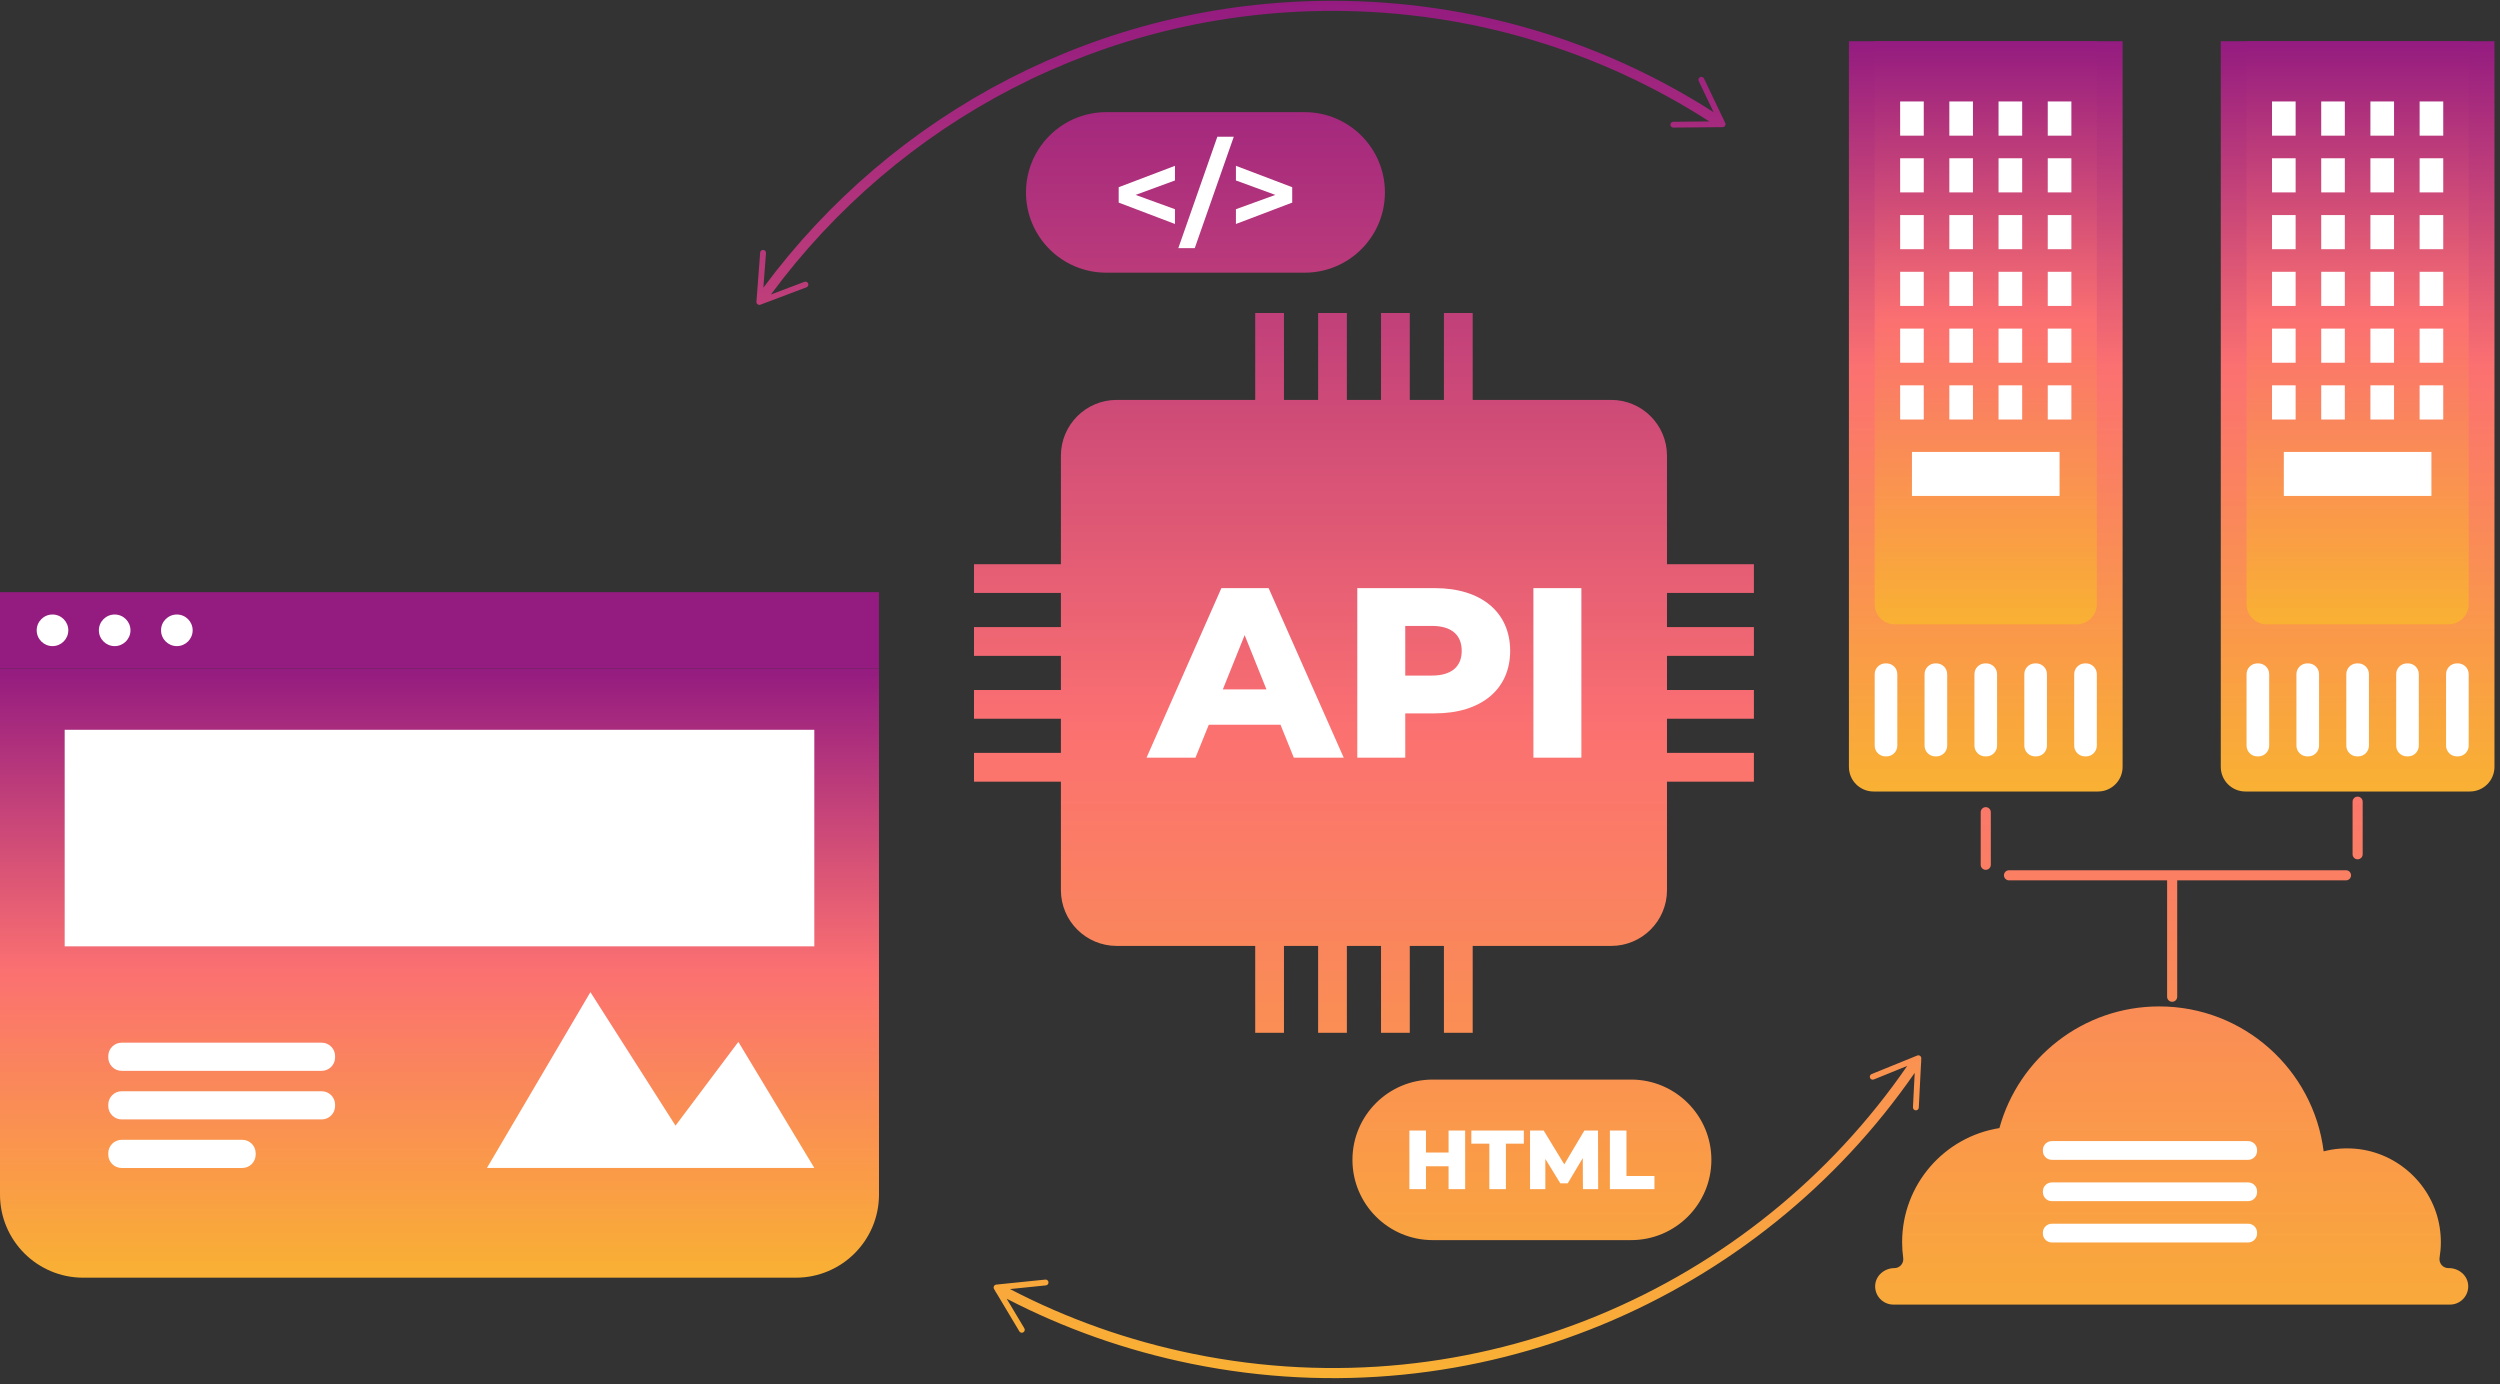 <svg width="4949" height="2740" viewBox="0 0 4949 2740" fill="none" xmlns="http://www.w3.org/2000/svg">
<rect x="0" y="0" width="4949" height="2740" fill="#333333" stroke="none"/>
<path d="M4153.18 1566.85H3708.82C3681.92 1566.85 3660.11 1545.05 3660.11 1518.14V81.621H4201.91V1518.14C4201.91 1545.05 4180.1 1566.85 4153.18 1566.85Z" fill="url(#paint0_linear_508_1852)"/>
<path d="M4111.14 1235.9H3750.87C3728.92 1235.9 3711.12 1218.11 3711.12 1196.17V81.621H4150.88V1196.17C4150.88 1218.11 4133.09 1235.9 4111.14 1235.9Z" fill="url(#paint1_linear_508_1852)"/>
<path d="M4444.98 1566.85H4889.33C4916.25 1566.85 4938.05 1545.05 4938.05 1518.14V81.621H4396.25V1518.14C4396.25 1545.05 4418.07 1566.85 4444.98 1566.85Z" fill="url(#paint2_linear_508_1852)"/>
<path d="M4487.02 1235.9H4847.29C4869.24 1235.9 4887.03 1218.11 4887.03 1196.17V81.621H4447.28V1196.17C4447.28 1218.11 4465.07 1235.9 4487.02 1235.9Z" fill="url(#paint3_linear_508_1852)"/>
<path d="M1575.4 2529.3H164.635C73.715 2529.3 0 2455.61 0 2364.69V1323.34H1740.05V2364.69C1740.05 2455.61 1666.33 2529.3 1575.4 2529.3Z" fill="url(#paint4_linear_508_1852)"/>
<path d="M1740.05 1172.19H0V1323.34H1740.05V1172.19Z" fill="#941B80"/>
<path d="M135.23 1247.76C135.23 1230.49 121.215 1216.48 103.928 1216.48C86.653 1216.48 72.639 1230.49 72.639 1247.76C72.639 1265.04 86.653 1279.05 103.928 1279.05C121.215 1279.05 135.23 1265.04 135.23 1247.76Z" fill="white"/>
<path d="M258.308 1247.76C258.308 1230.49 244.293 1216.48 227.018 1216.48C209.731 1216.48 195.717 1230.49 195.717 1247.76C195.717 1265.04 209.731 1279.05 227.018 1279.05C244.293 1279.05 258.308 1265.04 258.308 1247.76Z" fill="white"/>
<path d="M381.386 1247.76C381.386 1230.49 367.371 1216.48 350.096 1216.48C332.809 1216.48 318.795 1230.49 318.795 1247.76C318.795 1265.04 332.809 1279.05 350.096 1279.05C367.371 1279.05 381.386 1265.04 381.386 1247.76Z" fill="white"/>
<path d="M1612.01 1444.7H128.037V1873.4H1612.01V1444.7Z" fill="white"/>
<path d="M636.756 2119.86H240.929C226.232 2119.86 214.322 2107.96 214.322 2093.27V2090.69C214.322 2075.99 226.232 2064.09 240.929 2064.09H636.756C651.453 2064.09 663.363 2075.99 663.363 2090.69V2093.27C663.363 2107.96 651.453 2119.86 636.756 2119.86Z" fill="white"/>
<path d="M636.756 2216.01H240.929C226.232 2216.01 214.322 2204.11 214.322 2189.4V2186.83C214.322 2172.14 226.232 2160.23 240.929 2160.23H636.756C651.453 2160.23 663.363 2172.14 663.363 2186.83V2189.4C663.363 2204.11 651.453 2216.01 636.756 2216.01Z" fill="white"/>
<path d="M479.556 2312.14H240.929C226.232 2312.14 214.322 2300.24 214.322 2285.54V2282.98C214.322 2268.27 226.232 2256.37 240.929 2256.37H479.556C494.253 2256.37 506.163 2268.27 506.163 2282.98V2285.54C506.163 2300.24 494.253 2312.14 479.556 2312.14Z" fill="white"/>
<path d="M964 2312H1612L1461.66 2062.47L1337.25 2228.29L1168.77 1964L964 2312Z" fill="white"/>
<path fill-rule="evenodd" clip-rule="evenodd" d="M3139.5 1800.54H2260.64C2216.15 1800.54 2180.08 1764.48 2180.08 1720V944.189C2180.08 899.702 2216.15 863.643 2260.64 863.643H3156.51C3191.61 863.643 3220.06 892.095 3220.06 927.183V1720C3220.06 1764.48 3184 1800.54 3139.5 1800.54Z" stroke="white" stroke-miterlimit="2" stroke-linecap="round" stroke-linejoin="round"/>
<path fill-rule="evenodd" clip-rule="evenodd" d="M1498.11 588.699L1504.82 500.09C1504.92 498.957 1505.33 497.916 1505.96 497.072C1507.11 495.535 1508.98 494.61 1511.03 494.76C1514.21 495.003 1516.6 497.789 1516.35 500.968L1511.15 569.545C1766.25 224.981 2175.79 1.561 2637.51 1.561C2915.41 1.561 3174.41 82.501 3392.23 222.075L3362.78 160.435C3361.4 157.556 3362.6 154.088 3365.48 152.724C3367.33 151.834 3369.44 152.03 3371.06 153.036C3371.96 153.603 3372.71 154.423 3373.21 155.441L3411.27 235.112C3412.17 236.268 3412.8 237.598 3413.12 238.995L3415.25 243.444C3416.09 245.225 3415.99 247.317 3414.94 248.994C3413.9 250.67 3412.06 251.699 3410.09 251.711L3312.56 252.601C3309.39 252.624 3306.74 250.057 3306.71 246.867C3306.67 243.676 3309.25 241.063 3312.45 241.04L3383.73 240.388C3168.57 101.911 2912.44 21.561 2637.51 21.561C2181.72 21.561 1777.52 242.408 1526.11 582.951L1592.42 557.93C1595.42 556.797 1598.76 558.3 1599.88 561.283C1601 564.266 1599.48 567.619 1596.5 568.74L1505.26 603.181C1503.42 603.875 1501.34 603.586 1499.76 602.395C1498.17 601.215 1497.3 599.296 1497.45 597.331L1497.86 591.925C1497.77 590.852 1497.85 589.762 1498.11 588.699ZM2836.23 2454.92H3228.92C3316.7 2454.92 3387.85 2383.79 3387.85 2296.03C3387.85 2208.26 3316.7 2137.12 3228.92 2137.12H2836.23C2748.45 2137.12 2677.31 2208.26 2677.31 2296.03C2677.31 2383.79 2748.45 2454.92 2836.23 2454.92ZM2915.34 619.633H2858.41V791.652H2915.34V619.633ZM2484.8 1872.54L2210.67 1872.54C2149.64 1872.54 2100.17 1823.08 2100.17 1762.05L2100.17 1547.33H1928.12V1490.4H2100.17V1422.81H1928.12V1365.91H2100.17V1298.3H1928.12V1241.38H2100.17V1173.78H1928.12V1116.87H2100.17L2100.17 902.131C2100.17 841.111 2149.64 791.652 2210.67 791.652H3189.49C3250.51 791.652 3299.98 841.111 3299.98 902.131L3299.98 1116.87H3472.02V1173.78H3299.98V1241.38H3472.02V1298.3H3299.98V1365.91H3472.02V1422.81H3299.98V1490.4H3472.02V1547.33H3299.98L3299.98 1762.05C3299.98 1823.08 3250.51 1872.54 3189.49 1872.54L2915.34 1872.54V2044.55H2858.41V1872.54H2790.81V2044.55H2733.87V1872.54H2666.27V2044.55H2609.35V1872.54H2541.74V2044.55H2484.8V1872.54ZM2733.87 619.633H2790.81V791.652H2733.87V619.633ZM2666.27 619.633H2609.35V791.652H2666.27V619.633ZM2484.8 619.633H2541.74V791.652H2484.8V619.633ZM3786.88 2191.98C3786.7 2195.17 3789.17 2197.88 3792.35 2198.05C3794.39 2198.15 3796.25 2197.18 3797.36 2195.62C3797.98 2194.75 3798.36 2193.71 3798.43 2192.57L3802.91 2104.41C3803.29 2103 3803.36 2101.54 3803.12 2100.13L3803.38 2095.18C3803.48 2093.21 3802.57 2091.31 3800.95 2090.17C3799.35 2089.02 3797.26 2088.78 3795.43 2089.52L3705.07 2126.21C3702.14 2127.41 3700.68 2130.8 3701.88 2133.75C3703.08 2136.7 3706.45 2138.12 3709.41 2136.92L3775.51 2110.08C3470.97 2552.34 2921.69 2794.04 2362.3 2680.12C2232.72 2653.73 2111.11 2610 1999.42 2551.83L2070.39 2544.57C2073.57 2544.25 2075.9 2541.4 2075.57 2538.23C2075.24 2535.05 2072.37 2532.75 2069.23 2533.08L1972.2 2543C1970.23 2543.2 1968.5 2544.38 1967.62 2546.15C1966.73 2547.92 1966.81 2550.01 1967.82 2551.71L1970.34 2555.93C1970.8 2557.31 1971.55 2558.59 1972.57 2559.67L2017.84 2635.43C2018.44 2636.41 2019.26 2637.16 2020.21 2637.64C2021.92 2638.48 2024.01 2638.48 2025.78 2637.43C2028.52 2635.79 2029.4 2632.24 2027.77 2629.49L1992.77 2570.92C2105.39 2629.26 2227.88 2673.16 2358.31 2699.72C2924.83 2815.09 3481.07 2570.93 3790.34 2123.82L3786.88 2191.98ZM4846.71 2510.34H4847.96C4867.53 2510.34 4885.05 2524.97 4886.07 2544.51C4887.16 2565.33 4870.59 2582.56 4850 2582.56H3748.15C3727.57 2582.56 3711 2565.33 3712.09 2544.51C3713.11 2524.97 3730.63 2510.34 3750.2 2510.34C3760.95 2510.34 3769.06 2500.85 3767.59 2490.2C3766.18 2480.01 3765.44 2469.6 3765.44 2459.04C3765.44 2345.04 3848.81 2250.47 3958.02 2233.16C3996.18 2094.36 4123.35 1992.3 4274.36 1992.3C4441.62 1992.3 4579.7 2117.54 4599.9 2279.22C4619.81 2274.02 4641.1 2272.13 4663.22 2274.09C4747.1 2281.52 4816.7 2346.63 4829.63 2429.81C4832.84 2450.37 4832.57 2470.35 4829.42 2489.34C4827.59 2500.29 4835.62 2510.34 4846.71 2510.34ZM4677.16 1587C4677.16 1581.48 4672.69 1577 4667.16 1577C4661.64 1577 4657.16 1581.48 4657.16 1587V1691.11C4657.16 1696.63 4661.64 1701.11 4667.16 1701.11C4672.69 1701.11 4677.16 1696.63 4677.16 1691.11V1587ZM3941.01 1607.82C3941.01 1602.3 3936.53 1597.82 3931.01 1597.82C3925.49 1597.82 3921.01 1602.3 3921.01 1607.82V1711.93C3921.01 1717.45 3925.49 1721.93 3931.01 1721.93C3936.53 1721.93 3941.01 1717.45 3941.01 1711.93V1607.82ZM4290 1973.12V1742.75H3977.02C3971.5 1742.75 3967.02 1738.27 3967.02 1732.75C3967.02 1727.23 3971.5 1722.75 3977.02 1722.75H4300H4644.14C4649.66 1722.75 4654.14 1727.23 4654.14 1732.75C4654.14 1738.27 4649.66 1742.75 4644.14 1742.75H4310V1973.12C4310 1978.64 4305.52 1983.12 4300 1983.12C4294.48 1983.12 4290 1978.64 4290 1973.12ZM2189.97 539.803H2582.64C2670.43 539.803 2741.58 468.667 2741.58 380.906C2741.58 293.146 2670.43 221.998 2582.64 221.998H2189.97C2163.72 221.998 2138.96 228.357 2117.14 239.629C2066 266.035 2031.03 319.389 2031.03 380.906C2031.03 468.667 2102.19 539.803 2189.97 539.803Z" fill="url(#paint5_linear_508_1852)"/>
<path fill-rule="evenodd" clip-rule="evenodd" d="M2409.87 270.67H2442.41L2365.16 491.142H2332.62L2409.87 270.67ZM2325.97 357.263L2248.04 385.83L2325.97 414.155V443.405L2214.55 401.045V370.604L2325.97 328.244V357.263ZM2558.07 401.045V370.604L2446.64 328.244V357.263L2524.6 385.83L2446.64 414.155V443.405L2558.07 401.045ZM4450.4 2296.03H4061.79C4052 2296.03 4044.08 2288.1 4044.08 2278.32V2276.6C4044.08 2266.82 4052 2258.92 4061.79 2258.92H4450.4C4460.17 2258.92 4468.1 2266.82 4468.1 2276.6V2278.32C4468.1 2288.1 4460.17 2296.03 4450.4 2296.03ZM4061.79 2377.81H4450.4C4460.17 2377.81 4468.1 2369.88 4468.1 2360.11V2358.39C4468.1 2348.62 4460.17 2340.7 4450.4 2340.7H4061.79C4052 2340.7 4044.08 2348.62 4044.08 2358.39V2360.11C4044.08 2369.88 4052 2377.81 4061.79 2377.81ZM4450.4 2459.6H4061.79C4052 2459.6 4044.08 2451.68 4044.08 2441.9V2440.17C4044.08 2430.4 4052 2422.48 4061.79 2422.48H4450.4C4460.17 2422.48 4468.1 2430.4 4468.1 2440.17V2441.9C4468.1 2451.68 4460.17 2459.6 4450.4 2459.6ZM2900.43 2354.02V2238.01H2867.6V2281.61H2822.85V2238.01H2790.03V2354.02H2822.85V2308.78H2867.6V2354.02H2900.43ZM2948.29 2264.04H2912.65V2238.01H3016.58V2264.04H2981.11V2354.02H2948.29V2264.04ZM3133.26 2292.54L3133.58 2354.02H3163.75L3163.43 2238.01H3136.41L3096.63 2304.96L3055.86 2238.01H3028.83V2354.02H3059.16V2294.2L3088.85 2342.58H3103.43L3133.26 2292.54ZM3186.94 2238.01H3219.75V2328.01H3275.12V2354.02H3186.94V2238.01ZM2463.9 1257.29L2507.06 1364.71H2420.73L2463.9 1257.29ZM2392.91 1434.72H2534.88L2561.26 1499.93H2660.06L2511.37 1164.26H2417.85L2269.65 1499.93H2366.54L2392.91 1434.72ZM2893.6 1288.46C2893.6 1257.29 2873.94 1239.06 2834.6 1239.06H2781.85V1337.37H2834.6C2873.94 1337.37 2893.6 1319.15 2893.6 1288.46ZM2989.52 1288.46C2989.52 1364.71 2931.97 1412.2 2840.37 1412.2H2781.85V1499.93H2686.89V1164.26H2840.37C2931.97 1164.26 2989.52 1211.73 2989.52 1288.46ZM3035.54 1164.26H3130.5V1499.93H3035.54V1164.26Z" fill="white"/>
<path fill-rule="evenodd" clip-rule="evenodd" d="M3761.52 200.922H3808.28V268.52H3761.52V200.922ZM3858.91 200.922H3905.69V268.52H3858.91V200.922ZM4003.09 200.922H3956.32V268.52H4003.09V200.922ZM4053.73 200.922H4100.5V268.52H4053.73V200.922ZM3808.28 313.309H3761.52V380.907H3808.28V313.309ZM3858.91 313.309H3905.69V380.907H3858.91V313.309ZM4003.09 313.309H3956.32V380.907H4003.09V313.309ZM4053.73 313.309H4100.5V380.907H4053.73V313.309ZM3808.28 425.693H3761.52V493.292H3808.28V425.693ZM3858.91 425.693H3905.69V493.292H3858.91V425.693ZM4003.09 425.693H3956.32V493.292H4003.09V425.693ZM4053.73 425.693H4100.5V493.292H4053.73V425.693ZM3808.28 538.08H3761.52V605.678H3808.28V538.08ZM3858.91 538.08H3905.69V605.678H3858.91V538.08ZM4003.09 538.08H3956.32V605.678H4003.09V538.08ZM4053.73 538.08H4100.5V605.678H4053.73V538.08ZM3808.28 650.467H3761.52V718.053H3808.28V650.467ZM3858.91 650.467H3905.69V718.053H3858.91V650.467ZM4003.09 650.467H3956.32V718.053H4003.09V650.467ZM4053.73 650.467H4100.5V718.053H4053.73V650.467ZM3808.28 762.842H3761.52V830.44H3808.28V762.842ZM3858.91 762.842H3905.69V830.44H3858.91V762.842ZM4003.09 762.842H3956.32V830.44H4003.09V762.842ZM4053.73 762.842H4100.5V830.44H4053.73V762.842ZM4836.64 200.922H4789.88V268.52H4836.64V200.922ZM4692.47 200.922H4739.25V268.52H4692.47V200.922ZM4641.84 200.922H4595.07V268.52H4641.84V200.922ZM4497.66 200.922H4544.43V268.52H4497.66V200.922ZM4836.64 313.309H4789.88V380.907H4836.64V313.309ZM4692.47 313.309H4739.25V380.907H4692.47V313.309ZM4641.84 313.309H4595.07V380.907H4641.84V313.309ZM4497.66 313.309H4544.43V380.907H4497.66V313.309ZM4836.64 425.693H4789.88V493.292H4836.64V425.693ZM4692.47 425.693H4739.25V493.292H4692.47V425.693ZM4641.84 425.693H4595.07V493.292H4641.84V425.693ZM4497.66 425.693H4544.43V493.292H4497.66V425.693ZM4836.64 538.08H4789.88V605.678H4836.64V538.08ZM4692.47 538.08H4739.25V605.678H4692.47V538.08ZM4641.84 538.08H4595.07V605.678H4641.84V538.08ZM4497.66 538.08H4544.43V605.678H4497.66V538.08ZM4836.64 650.467H4789.88V718.053H4836.64V650.467ZM4692.47 650.467H4739.25V718.053H4692.47V650.467ZM4641.84 650.467H4595.07V718.053H4641.84V650.467ZM4497.66 650.467H4544.43V718.053H4497.66V650.467ZM4836.64 762.842H4789.88V830.44H4836.64V762.842ZM4692.47 762.842H4739.25V830.44H4692.47V762.842ZM4641.84 762.842H4595.07V830.44H4641.84V762.842ZM4497.66 762.842H4544.43V830.44H4497.66V762.842ZM3784.91 894.627H4077.11V981.787H3784.91V894.627ZM3734.56 1497.36H3732.51C3720.69 1497.36 3711.12 1487.8 3711.12 1475.99V1334.62C3711.12 1322.81 3720.69 1313.25 3732.51 1313.25H3734.56C3746.37 1313.25 3755.93 1322.81 3755.93 1334.62V1475.99C3755.93 1487.8 3746.37 1497.36 3734.56 1497.36ZM3833.3 1497.36H3831.24C3819.43 1497.36 3809.86 1487.8 3809.86 1475.99V1334.62C3809.86 1322.81 3819.43 1313.25 3831.24 1313.25H3833.3C3845.11 1313.25 3854.67 1322.81 3854.67 1334.62V1475.99C3854.67 1487.8 3845.11 1497.36 3833.3 1497.36ZM3929.98 1497.36H3932.04C3943.84 1497.36 3953.41 1487.8 3953.41 1475.99V1334.62C3953.41 1322.81 3943.84 1313.25 3932.04 1313.25H3929.98C3918.16 1313.25 3908.6 1322.81 3908.6 1334.62V1475.99C3908.6 1487.8 3918.16 1497.36 3929.98 1497.36ZM4030.77 1497.36H4028.72C4016.9 1497.36 4007.34 1487.8 4007.34 1475.99V1334.62C4007.34 1322.81 4016.9 1313.25 4028.72 1313.25H4030.77C4042.58 1313.25 4052.14 1322.81 4052.14 1334.62V1475.99C4052.14 1487.8 4042.58 1497.36 4030.77 1497.36ZM4127.45 1497.36H4129.52C4141.32 1497.36 4150.88 1487.8 4150.88 1475.99V1334.62C4150.88 1322.81 4141.32 1313.25 4129.52 1313.25H4127.45C4115.64 1313.25 4106.07 1322.81 4106.07 1334.62V1475.99C4106.07 1487.8 4115.64 1497.36 4127.45 1497.36ZM4863.6 1497.36H4865.67C4877.47 1497.36 4887.03 1487.8 4887.03 1475.99V1334.62C4887.03 1322.81 4877.47 1313.25 4865.67 1313.25H4863.6C4851.79 1313.25 4842.23 1322.81 4842.23 1334.62V1475.99C4842.23 1487.8 4851.79 1497.36 4863.6 1497.36ZM4766.93 1497.36H4764.86C4753.05 1497.36 4743.49 1487.8 4743.49 1475.99V1334.62C4743.49 1322.81 4753.05 1313.25 4764.86 1313.25H4766.93C4778.73 1313.25 4788.3 1322.81 4788.3 1334.62V1475.99C4788.3 1487.8 4778.73 1497.36 4766.93 1497.36ZM4666.12 1497.36H4668.18C4680 1497.36 4689.56 1487.8 4689.56 1475.99V1334.62C4689.56 1322.81 4680 1313.25 4668.18 1313.25H4666.12C4654.31 1313.25 4644.75 1322.81 4644.75 1334.62V1475.99C4644.75 1487.8 4654.31 1497.36 4666.12 1497.36ZM4569.44 1497.36H4567.38C4555.58 1497.36 4546.02 1487.8 4546.02 1475.99V1334.62C4546.02 1322.81 4555.58 1313.25 4567.38 1313.25H4569.44C4581.26 1313.25 4590.82 1322.81 4590.82 1334.62V1475.99C4590.82 1487.8 4581.26 1497.36 4569.44 1497.36ZM4468.65 1497.36H4470.7C4482.52 1497.36 4492.08 1487.8 4492.08 1475.99V1334.62C4492.08 1322.81 4482.52 1313.25 4470.7 1313.25H4468.65C4456.84 1313.25 4447.28 1322.81 4447.28 1334.62V1475.99C4447.28 1487.8 4456.84 1497.36 4468.65 1497.36ZM4521.05 894.627H4813.25V981.787H4521.05V894.627Z" fill="white"/>
<defs>
<linearGradient id="paint0_linear_508_1852" x1="3931.01" y1="81.621" x2="3931.01" y2="1566.85" gradientUnits="userSpaceOnUse">
<stop stop-color="#941B80"/>
<stop offset="0.432" stop-color="#FB7071"/>
<stop offset="1" stop-color="#F9B133"/>
</linearGradient>
<linearGradient id="paint1_linear_508_1852" x1="3931" y1="81.621" x2="3931" y2="1235.9" gradientUnits="userSpaceOnUse">
<stop stop-color="#941B80"/>
<stop offset="0.479" stop-color="#FB7071"/>
<stop offset="1" stop-color="#F9B133"/>
</linearGradient>
<linearGradient id="paint2_linear_508_1852" x1="4667.15" y1="81.621" x2="4667.15" y2="1566.85" gradientUnits="userSpaceOnUse">
<stop stop-color="#941B80"/>
<stop offset="0.432" stop-color="#FB7071"/>
<stop offset="0.484" stop-color="#FB766B"/>
<stop offset="1" stop-color="#F9B133"/>
</linearGradient>
<linearGradient id="paint3_linear_508_1852" x1="4667.16" y1="81.621" x2="4667.16" y2="1235.9" gradientUnits="userSpaceOnUse">
<stop stop-color="#941B80"/>
<stop offset="0.479" stop-color="#FB7071"/>
<stop offset="1" stop-color="#F9B133"/>
</linearGradient>
<linearGradient id="paint4_linear_508_1852" x1="870.024" y1="1323.34" x2="870.024" y2="2529.3" gradientUnits="userSpaceOnUse">
<stop stop-color="#941B80"/>
<stop offset="0.495" stop-color="#FB7071"/>
<stop offset="1" stop-color="#F9B133"/>
</linearGradient>
<linearGradient id="paint5_linear_508_1852" x1="3191.78" y1="1.561" x2="3191.78" y2="2728.17" gradientUnits="userSpaceOnUse">
<stop stop-color="#941B80"/>
<stop offset="0.526" stop-color="#FB7071"/>
<stop offset="1" stop-color="#F9B133"/>
</linearGradient>
</defs>
</svg>
